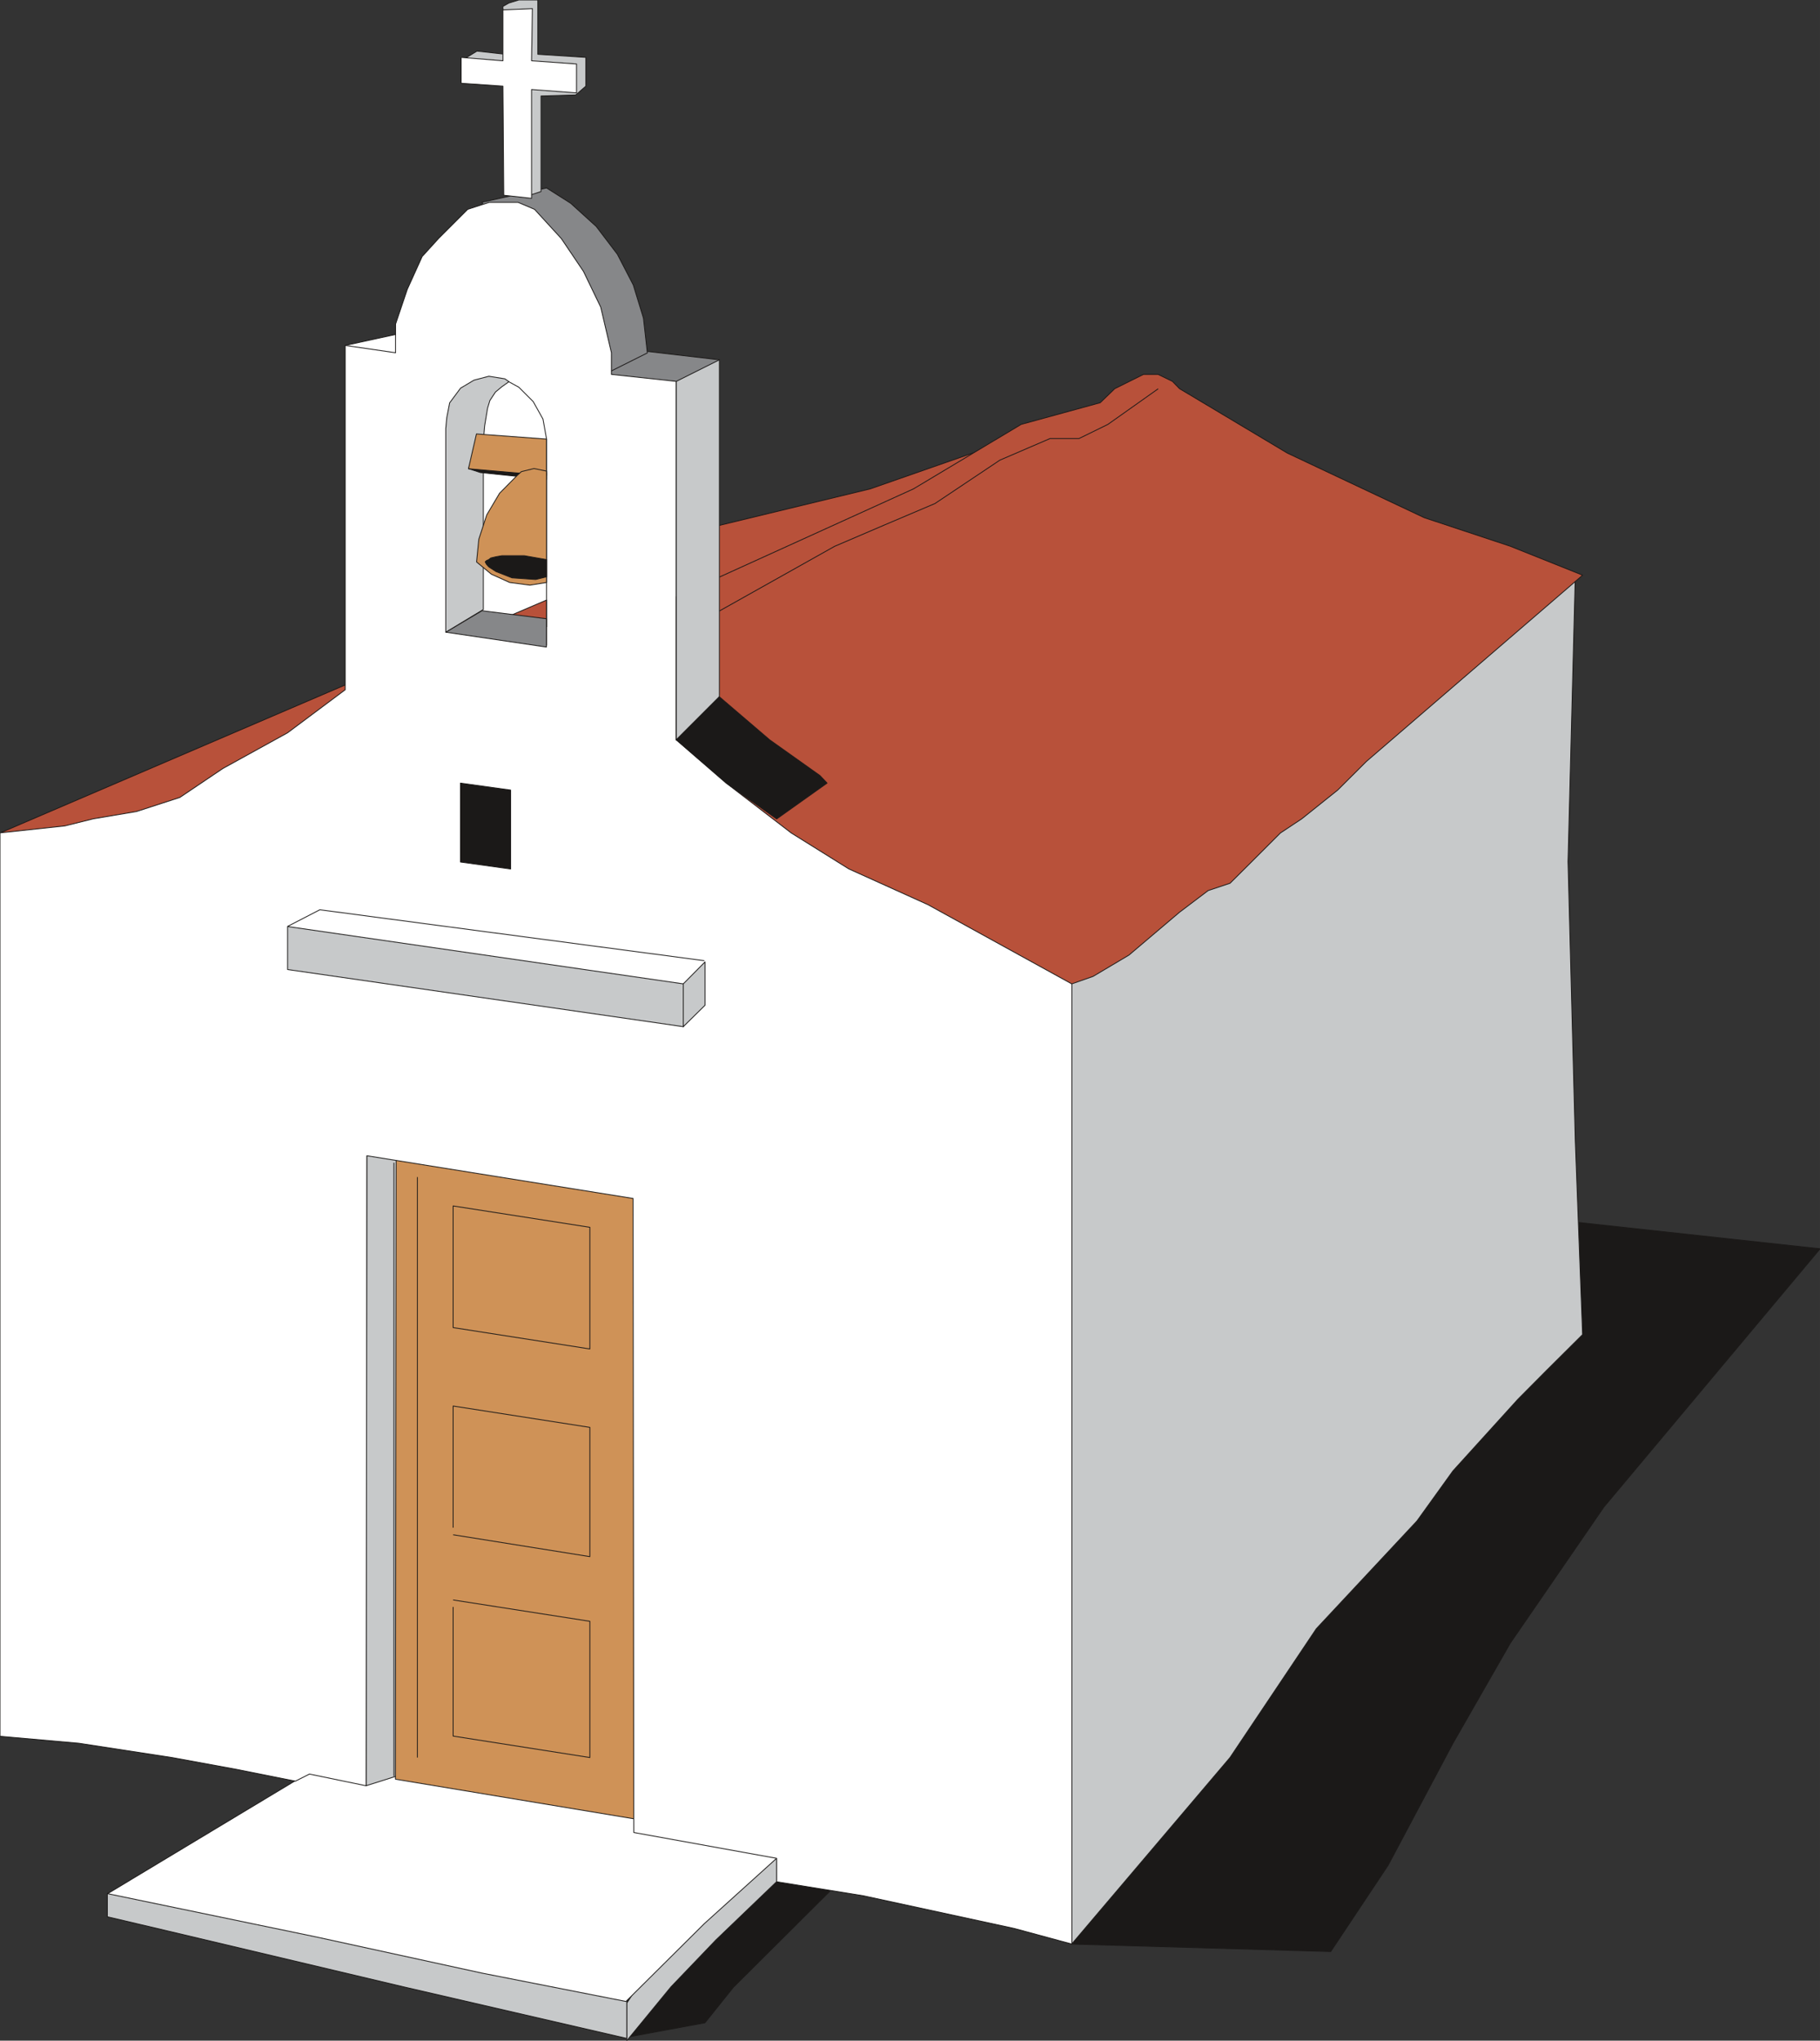 <svg xmlns="http://www.w3.org/2000/svg" xml:space="preserve" width="670.186" height="751.294" fill-rule="evenodd" stroke-linejoin="round" stroke-width="28.222" preserveAspectRatio="xMidYMid" version="1.2" viewBox="0 0 17732 19878"><rect x="0" y="0" width="17732" height="19878" fill="#333333" stroke="none"/><defs class="ClipPathGroup"><clipPath id="a" clipPathUnits="userSpaceOnUse"><path d="M0 0h17732v19878H0z"/></clipPath></defs><g class="SlideGroup"><g class="Slide" clip-path="url(#a)"><g class="Page"><g class="com.sun.star.drawing.PolyPolygonShape"><path fill="none" d="M5740 3361h1275v642H5740z" class="BoundingBox"/><path fill="#868789" d="m7008 3505-1192-139-71 282 1052 349 211-492Z"/><path fill="none" stroke="#1B1918" stroke-linejoin="miter" stroke-width="8" d="m7008 3505-1192-139-71 282 1052 349 211-492Z"/></g><g class="com.sun.star.drawing.PolyPolygonShape"><path fill="none" d="M4689 1826h1624v1897H4689z" class="BoundingBox"/><path fill="#868789" d="m5885 3649-208 68-140-211-841-1536 629-139 235 149 249 226 206 271 155 299 99 323 38 339-422 211Z"/><path fill="none" stroke="#1B1918" stroke-linejoin="miter" stroke-width="8" d="m5885 3649-208 68-140-211-841-1536 629-139 235 149 249 226 206 271 155 299 99 323 38 339-422 211Z"/></g><g class="com.sun.star.drawing.PolyPolygonShape"><path fill="none" d="M3351 3223h793v574h-793z" class="BoundingBox"/><path fill="#FFF" d="m3363 3365 630-137 143 560-773-423Z"/><path fill="none" stroke="#1B1918" stroke-linejoin="miter" stroke-width="8" d="m3363 3365 630-137 143 560-773-423Z"/></g><g class="com.sun.star.drawing.PolyPolygonShape"><path fill="none" d="M5464 11461h12278v8391H5464z" class="BoundingBox"/><path fill="#1B1918" d="m14507 11813 3226 351-2106 2515-912 1326-559 976-632 1189-559 840-2523-73-770-559-1402-140-1125 1120-277 346-770 142-282-211-347-2024 7146-6145 1892 347Z"/><path fill="none" stroke="#1B1918" stroke-linejoin="miter" stroke-width="8" d="m14507 11813 3226 351-2106 2515-912 1326-559 976-632 1189-559 840-2523-73-770-559-1402-140-1125 1120-277 346-770 142-282-211-347-2024 7146-6145 1892 347Z"/></g><g class="com.sun.star.drawing.PolyPolygonShape"><path fill="none" d="M-16 3918h10956v4552H-16z" class="BoundingBox"/><path fill="#B8513A" d="m0 8114 4066-1743 2384-1118 2029-491 1194-417 1120-421 140 347-7990 4193L0 8114Z"/><path fill="none" stroke="#1B1918" stroke-linejoin="miter" stroke-width="8" d="m0 8114 4066-1743 2384-1118 2029-491 1194-417 1120-421 140 347-7990 4193L0 8114Z"/></g><g class="com.sun.star.drawing.PolyPolygonShape"><path fill="none" d="M10438 5594h4987v13354h-4987z" class="BoundingBox"/><path fill="#C7C9CA" d="m10442 18936 1542-1816 841-1255 980-1049 351-488 633-698 277-279 353-351-71-1883-71-2723 71-2791-4906 3906v9427Z"/><path fill="none" stroke="#1B1918" stroke-linejoin="miter" stroke-width="8" d="m10442 18936 1542-1816 841-1255 980-1049 351-488 633-698 277-279 353-351-71-1883-71-2723 71-2791-4906 3906v9427Z"/></g><g class="com.sun.star.drawing.PolyPolygonShape"><path fill="none" d="M6102 18092h1471v1800H6102z" class="BoundingBox"/><path fill="#C7C9CA" d="m6515 18897 414-386 639-411v228l-593 569-437 456-432 526v-366l409-616Z"/><path fill="none" stroke="#1B1918" stroke-linejoin="miter" stroke-width="8" d="m6515 18897 414-386 639-411v228l-593 569-437 456-432 526v-366l409-616Z"/></g><g class="com.sun.star.drawing.PolyPolygonShape"><path fill="none" d="M1042 18438h5070v1425H1042z" class="BoundingBox"/><path fill="#C7C9CA" d="m6107 19856-2178-503-2309-547-574-135v-228l5061 294v1119Z"/><path fill="none" stroke="#1B1918" stroke-linejoin="miter" stroke-width="8" d="m6107 19856-2178-503-2309-547-574-135v-228l5061 294v1119Z"/></g><g class="com.sun.star.drawing.PolyPolygonShape"><path fill="none" d="M1038 17049h6585v2453H1038z" class="BoundingBox"/><path fill="#FFF" d="m3362 17054-2313 1392 2034 422 1614 352 1402 276 762-757 757-684v-137l-4256-864Z"/><path fill="none" stroke="#1B1918" stroke-linejoin="miter" stroke-width="8" d="m3362 17054-2313 1392 2034 422 1614 352 1402 276 762-757 757-684v-137l-4256-864Z"/></g><g class="com.sun.star.drawing.PolyPolygonShape"><path fill="none" d="M3561 11179h512v6223h-512z" class="BoundingBox"/><path fill="#C7C9CA" d="m3566 17395 432-137 69-6074-494 73-7 6138Z"/><path fill="none" stroke="#1B1918" stroke-linejoin="miter" stroke-width="8" d="m3566 17395 432-137 69-6074-494 73-7 6138Z"/></g><g class="com.sun.star.drawing.PolyPolygonShape"><path fill="none" d="M3848 11252h2533v6504H3848z" class="BoundingBox"/><path fill="#CF9257" d="m3860 11257-7 6074 2523 419v-6077l-69-69-2447-347Z"/><path fill="none" stroke="#1B1918" stroke-linejoin="miter" stroke-width="8" d="m3860 11257-7 6074 2523 419v-6077l-69-69-2447-347Z"/></g><g class="com.sun.star.drawing.PolyPolygonShape"><path fill="none" d="M-4 1967h10452v16977H-4z" class="BoundingBox"/><path fill="#FFF" d="m10443 18937-561-152-1468-318-847-137v-228l-1392-252-7-6176-2594-416-7 6137-552-114-137 69-575-115-622-114-912-140-769-68V8113l632-68 277-69 421-71 422-137 419-282 631-348 561-419V3365l491 71v-279l114-338 145-320 162-178 282-282 209-68h281l161 68 261 285 216 320 168 348 104 444v211l632 68v3491l1186 839 1335 698 1333 767v9427Z"/><path fill="none" stroke="#1B1918" stroke-linejoin="miter" stroke-width="8" d="m10443 18937-561-152-1468-318-847-137v-228l-1392-252-7-6176-2594-416-7 6137-552-114-137 69-575-115-622-114-912-140-769-68V8113l632-68 277-69 421-71 422-137 419-282 631-348 561-419V3365l491 71v-279l114-338 145-320 162-178 282-282 209-68h281l161 68 261 285 216 320 168 348 104 444v211l632 68v3491l1186 839 1335 698 1333 767v9427Z"/></g><g fill="none" class="com.sun.star.drawing.LineShape"><path d="M4063 11466h9v5655h-9z" class="BoundingBox"/><path stroke="#1B1918" stroke-linejoin="miter" stroke-width="8" d="M4067 11466v5654"/></g><g fill="none" class="com.sun.star.drawing.PolyLineShape"><path d="M4411 15581h1341v1545H4411z" class="BoundingBox"/><path stroke="#1B1918" stroke-linejoin="miter" stroke-width="8" d="M4415 15653v1258l1332 209v-1327l-1332-208"/></g><g fill="none" class="com.sun.star.drawing.PolyLineShape"><path d="M4411 13691h1341v1478H4411z" class="BoundingBox"/><path stroke="#1B1918" stroke-linejoin="miter" stroke-width="8" d="m4415 14950 1332 213v-1259l-1332-208v1185"/></g><g fill="none" class="com.sun.star.drawing.PolyPolygonShape"><path d="M4411 11742h1341v1404H4411z" class="BoundingBox"/><path stroke="#1B1918" stroke-linejoin="miter" stroke-width="8" d="M4415 11747v1185l1332 208v-1185l-1332-208Z"/></g><g fill="none" class="com.sun.star.drawing.LineShape"><path d="M3834 11326h9v5977h-9z" class="BoundingBox"/><path stroke="#1B1918" stroke-linejoin="miter" stroke-width="8" d="M3838 17302v-5976"/></g><g class="com.sun.star.drawing.PolyPolygonShape"><path fill="none" d="M4482 7623h498v848h-498z" class="BoundingBox"/><path fill="#1B1918" d="m4486 7628 489 68v769l-489-68v-769Z"/><path fill="none" stroke="#1B1918" stroke-linejoin="miter" stroke-width="8" d="m4486 7628 489 68v769l-489-68v-769Z"/></g><g class="com.sun.star.drawing.PolyPolygonShape"><path fill="none" d="M2797 9020h3867v987H2797z" class="BoundingBox"/><path fill="#C7C9CA" d="m2802 9025 3857 559v417l-3857-557v-419Z"/><path fill="none" stroke="#1B1918" stroke-linejoin="miter" stroke-width="8" d="m2802 9025 3857 559v417l-3857-557v-419Z"/></g><g class="com.sun.star.drawing.PolyPolygonShape"><path fill="none" d="M6652 9360h222v652h-222z" class="BoundingBox"/><path fill="#C7C9CA" d="m6657 9584 212-214v422l-212 209v-417Z"/><path fill="none" stroke="#1B1918" stroke-linejoin="miter" stroke-width="8" d="m6657 9584 212-214v422l-212 209v-417Z"/></g><g class="com.sun.star.drawing.PolyPolygonShape"><path fill="none" d="M6585 3643h8843v5947H6585z" class="BoundingBox"/><path fill="#B8513A" d="m6589 5812 2311-1050 1049-628 770-211 142-137 280-139h142l140 68 69 71 1051 628 1334 629 838 278 704 282-2106 1814-280 279-350 280-208 138-282 282-209 208-213 71-279 211-492 417-350 208-208 73-1402-772-770-348-561-350-633-486-487-422V5812Z"/><path fill="none" stroke="#1B1918" stroke-linejoin="miter" stroke-width="8" d="m6589 5812 2311-1050 1049-628 770-211 142-137 280-139h142l140 68 69 71 1051 628 1334 629 838 278 704 282-2106 1814-280 279-350 280-208 138-282 282-209 208-213 71-279 211-492 417-350 208-208 73-1402-772-770-348-561-350-633-486-487-422V5812Z"/></g><g class="com.sun.star.drawing.PolyPolygonShape"><path fill="none" d="M6585 3498h430v3720h-430z" class="BoundingBox"/><path fill="#C7C9CA" d="m6589 7207 420-419V3505l-420 210v3492Z"/><path fill="none" stroke="#1B1918" stroke-linejoin="miter" stroke-width="8" d="m6589 7207 420-419V3505l-420 210v3492Z"/></g><g fill="none" class="com.sun.star.drawing.PolyLineShape"><path d="M7006 3783h4282v2174H7006z" class="BoundingBox"/><path stroke="#1B1918" stroke-linejoin="miter" stroke-width="8" d="m7008 5952 1123-630 488-209 490-208 633-423 488-210h282l282-138 490-347"/></g><g class="com.sun.star.drawing.PolyPolygonShape"><path fill="none" d="M6583 6781h1483v1202H6583z" class="BoundingBox"/><path fill="#1B1918" d="m7008 6787 491 420 490 348 69 73-491 349-491-349-487-421 419-420Z"/><path fill="none" stroke="#1B1918" stroke-linejoin="miter" stroke-width="8" d="m7008 6787 491 420 490 348 69 73-491 349-491-349-487-421 419-420Z"/></g><g fill="none" class="com.sun.star.drawing.PolyLineShape"><path d="M2800 8857h4064v506H2800z" class="BoundingBox"/><path stroke="#1B1918" stroke-linejoin="miter" stroke-width="8" d="m6862 9358-3746-496-314 162"/></g><g class="com.sun.star.drawing.PolyPolygonShape"><path fill="none" d="M4483-4h1230v1906H4483z" class="BoundingBox"/><path fill="#C7C9CA" d="m4927 529-280-31-154 94 589 186v1088l97 30 92-30V935l338-10 99-86V559l-468-30V0h-186l-97 30-58 33 28 466Z"/><path fill="none" stroke="#1B1918" stroke-linejoin="miter" stroke-width="8" d="m4927 529-280-31-154 94 589 186v1088l97 30 92-30V935l338-10 99-86V559l-468-30V0h-186l-97 30-58 33 28 466Z"/></g><g class="com.sun.star.drawing.PolyPolygonShape"><path fill="none" d="M4488 79h1134v1859H4488z" class="BoundingBox"/><path fill="#FFF" d="m4908 1902-8-1063-407-28V559l407 33V96l287-12-8 508 438 31v282l-438-33v1060l-271-30Z"/><path fill="none" stroke="#1B1918" stroke-linejoin="miter" stroke-width="8" d="m4908 1902-8-1063-407-28V559l407 33V96l287-12-8 508 438 31v282l-438-33v1060l-271-30Z"/></g><g class="com.sun.star.drawing.PolyPolygonShape"><path fill="none" d="M4852 5838h478v273h-478z" class="BoundingBox"/><path fill="#B8513A" d="m5325 5845-458 196 458 64v-260Z"/><path fill="none" stroke="#1B1918" stroke-linejoin="miter" stroke-width="8" d="m5325 5845-458 196 458 64v-260Z"/></g><g class="com.sun.star.drawing.PolyPolygonShape"><path fill="none" d="M4331 5944h998v365h-998z" class="BoundingBox"/><path fill="#868789" d="m5324 6303-981-145 353-209 628 78v276Z"/><path fill="none" stroke="#1B1918" stroke-linejoin="miter" stroke-width="8" d="m5324 6303-981-145 353-209 628 78v276Z"/></g><g class="com.sun.star.drawing.PolyPolygonShape"><path fill="none" d="M4339 3660h628v2507h-628z" class="BoundingBox"/><path fill="#C7C9CA" d="m4959 3718-68 48-64 53-54 82-23 76-28 170-13 146v1644l-366 221V4175l10-107 28-144 106-143 131-78 145-38 156 25 40 28Z"/><path fill="none" stroke="#1B1918" stroke-linejoin="miter" stroke-width="8" d="m4959 3718-68 48-64 53-54 82-23 76-28 170-13 146v1644l-366 221V4175l10-107 28-144 106-143 131-78 145-38 156 25 40 28Z"/></g><g fill="none" class="com.sun.star.drawing.PolyLineShape"><path d="M4956 3715h374v2574h-374z" class="BoundingBox"/><path stroke="#1B1918" stroke-linejoin="miter" stroke-width="8" d="M5325 6288V4277l-35-195-95-170-140-140-97-53"/></g><g class="com.sun.star.drawing.PolyPolygonShape"><path fill="none" d="M4558 4524h771v152h-771z" class="BoundingBox"/><path fill="#1B1918" d="m4579 4529-15 36 116 38 644 67v-67l-745-74Z"/><path fill="none" stroke="#1B1918" stroke-linejoin="miter" stroke-width="8" d="m4579 4529-15 36 116 38 644 67v-67l-745-74Z"/></g><g class="com.sun.star.drawing.PolyPolygonShape"><path fill="none" d="M4559 4222h770v416h-770z" class="BoundingBox"/><path fill="#CF9257" d="m5324 4632-760-66 78-339 682 50v355Z"/><path fill="none" stroke="#1B1918" stroke-linejoin="miter" stroke-width="8" d="m5324 4632-760-66 78-339 682 50v355Z"/></g><g class="com.sun.star.drawing.PolyPolygonShape"><path fill="none" d="M4638 4559h692v1147h-692z" class="BoundingBox"/><path fill="#CF9257" d="m5325 5674-162 26-197-26-179-81-144-119 22-221 77-237 125-211 173-175 40-36 123-30 122 25v1085Z"/><path fill="none" stroke="#1B1918" stroke-linejoin="miter" stroke-width="8" d="m5325 5674-162 26-197-26-179-81-144-119 22-221 77-237 125-211 173-175 40-36 123-30 122 25v1085Z"/></g><g class="com.sun.star.drawing.PolyPolygonShape"><path fill="none" d="M4722 5409h608v242h-608z" class="BoundingBox"/><path fill="#1B1918" d="m5325 5451-217-38h-218l-57 10-51 12-20 16-23 10-12 12 12 23 23 26 20 13 51 33 156 61 230 16 106-26v-168Z"/><path fill="none" stroke="#1B1918" stroke-linejoin="miter" stroke-width="8" d="m5325 5451-217-38h-218l-57 10-51 12-20 16-23 10-12 12 12 23 23 26 20 13 51 33 156 61 230 16 106-26v-168Z"/></g></g></g></g></svg>
